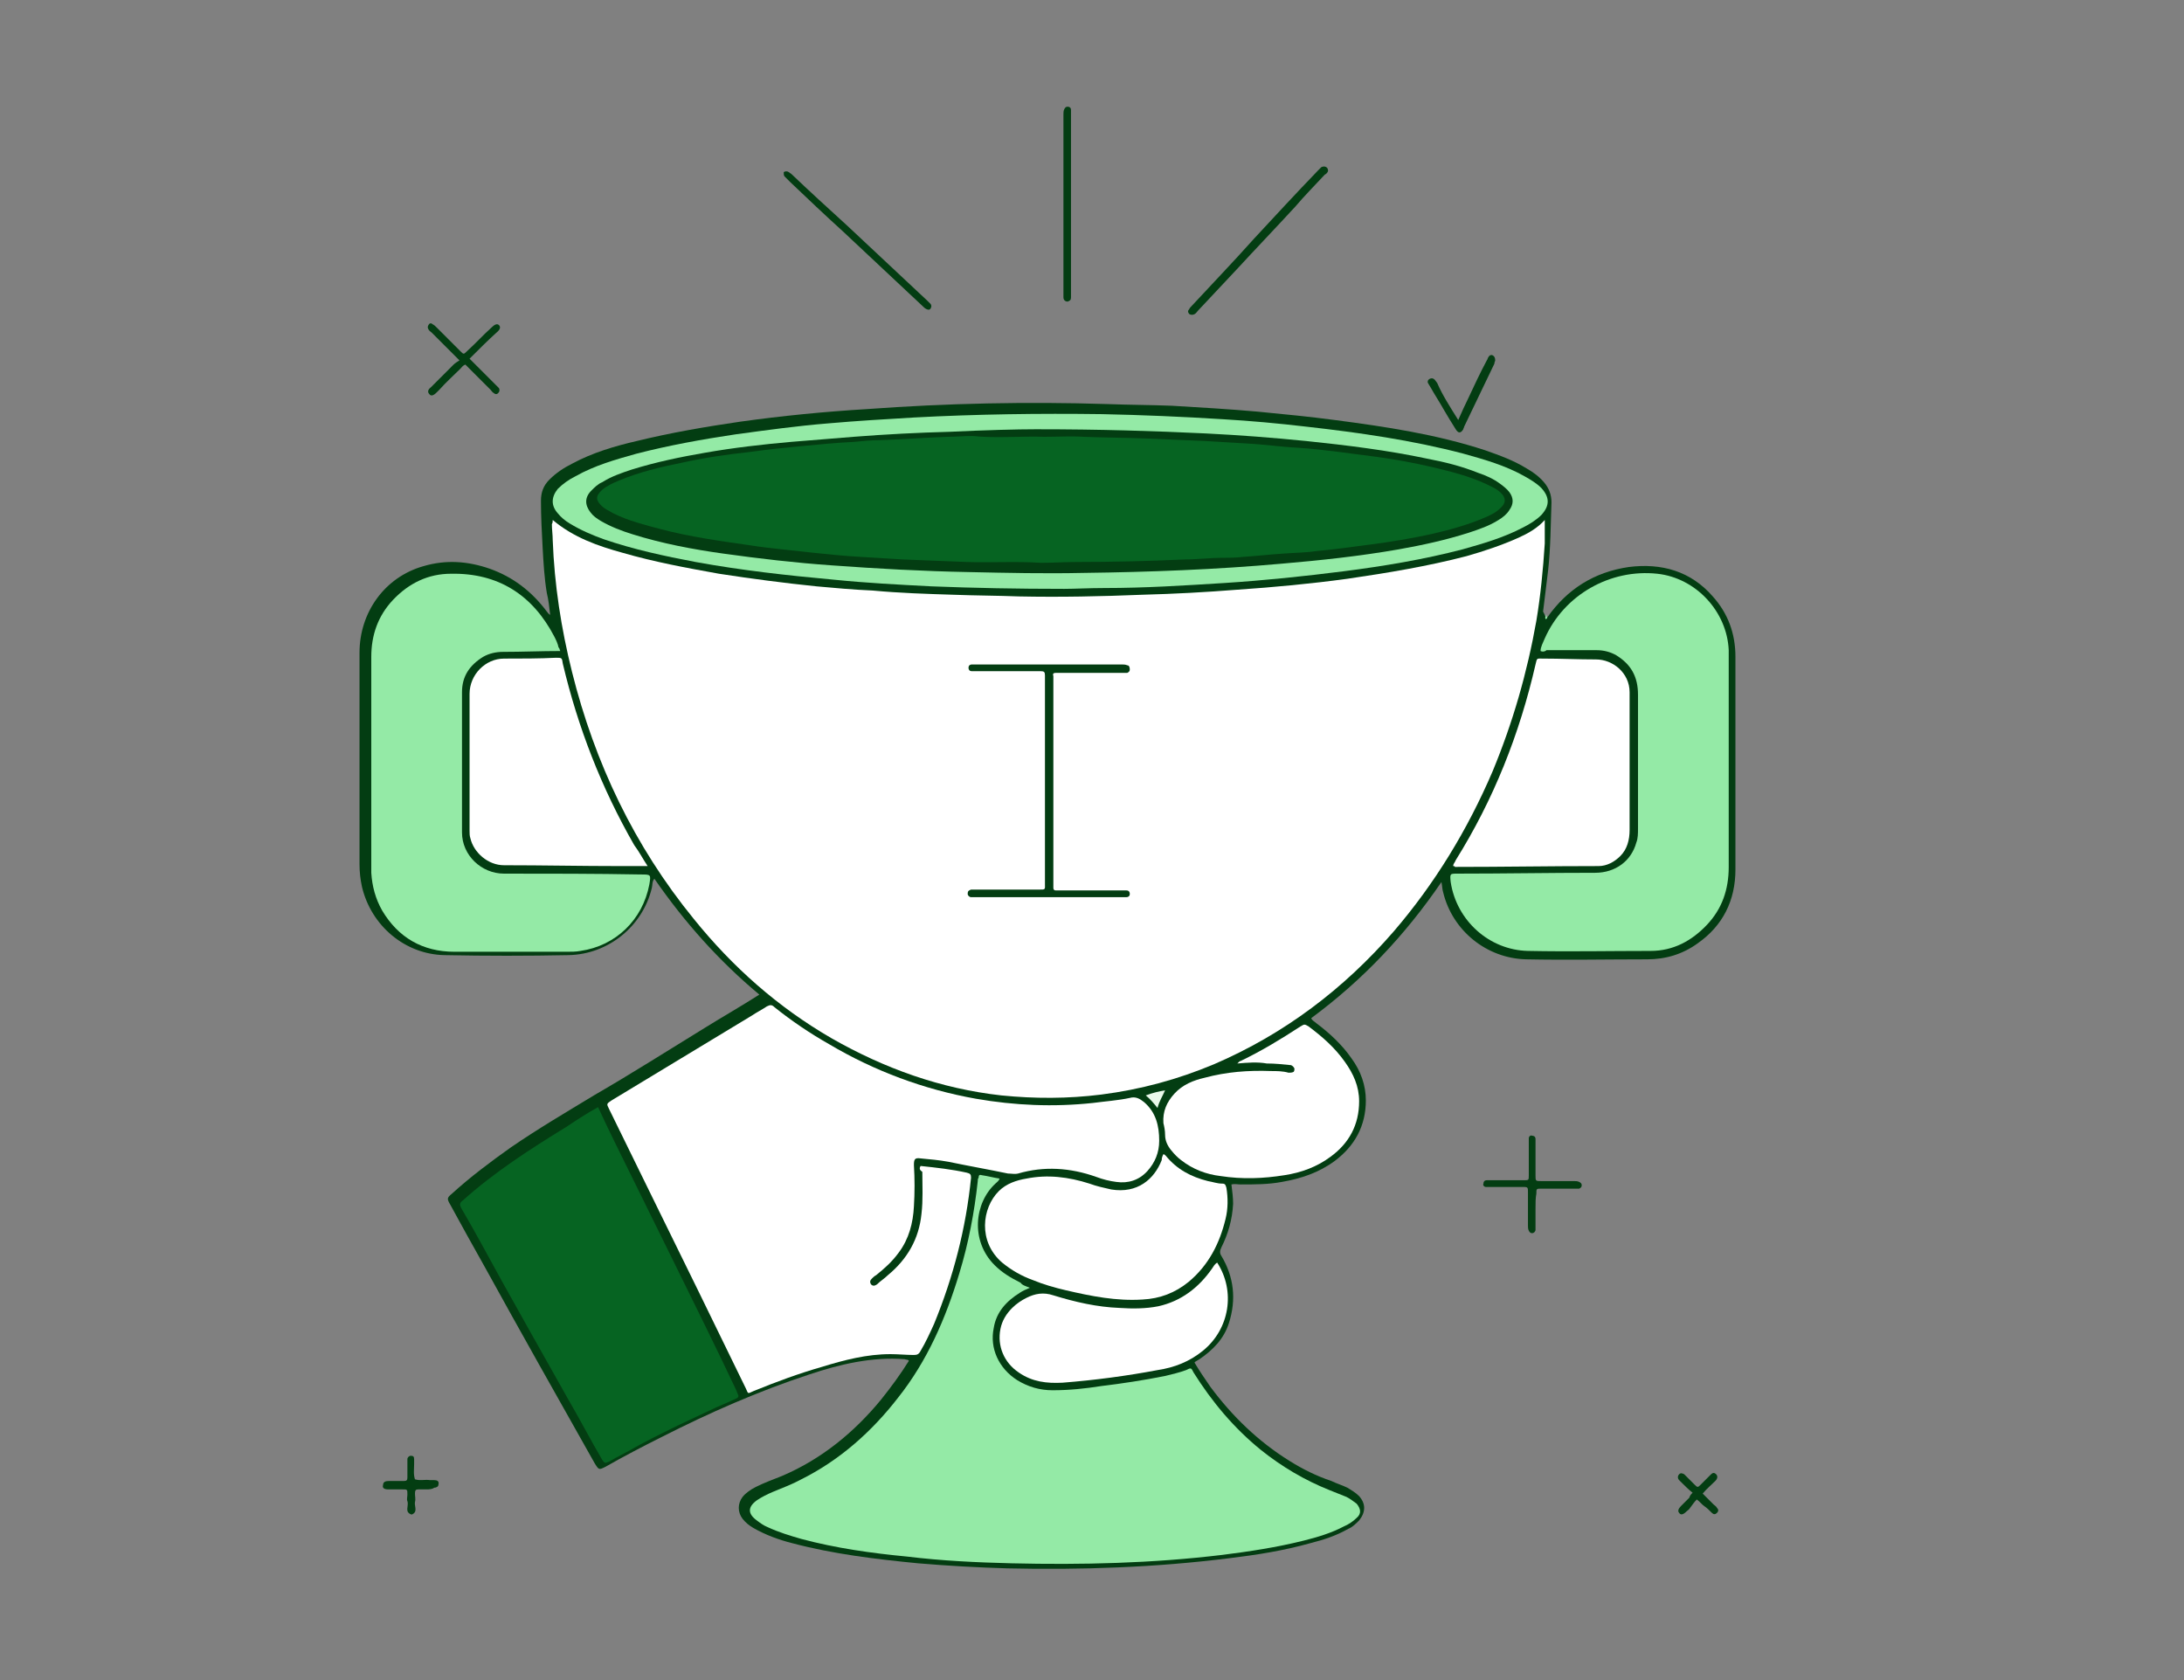 <?xml version="1.0" encoding="utf-8"?>
<!-- Generator: Adobe Illustrator 23.0.5, SVG Export Plug-In . SVG Version: 6.00 Build 0)  -->
<svg version="1.1" id="Layer_1" xmlns="http://www.w3.org/2000/svg" xmlns:xlink="http://www.w3.org/1999/xlink" x="0px" y="0px"
	 viewBox="0 0 260 200" style="enable-background:new 0 0 260 200;" xml:space="preserve">
<rect x="0" y="0" width="260" height="200" fill="#808080" stroke="none"/>
<style type="text/css">
	.st0{fill:#033D12;}
	.st1{fill:#94EAA6;}
	.st2{fill:#FFFFFF;}
	.st3{fill:#066422;}
	.st4{fill:#EAF9EB;}
</style>
<g>
	<path class="st0" d="M184.2,73.5c2.4-3.4,5.6-5.4,9.7-6c3.9-0.5,7.4,0.5,10,3.5c1.8,2,2.7,4.4,2.7,7.2c0,8.4,0,16.8,0,25.3
		c0,3.7-1.5,6.7-4.5,8.8c-1.8,1.3-3.8,1.9-6,1.9c-4.8,0-9.6,0.1-14.4,0c-4.7-0.1-8.8-3.4-9.9-8c-0.1-0.3-0.1-0.7-0.2-1.2
		c-4.3,6.3-9.4,11.7-15.5,16.2c0.1,0.3,0.4,0.4,0.6,0.6c1.6,1.2,3.1,2.6,4.2,4.2c1.1,1.5,1.7,3.2,1.7,5c0,3-1.3,5.4-3.7,7.2
		c-1.9,1.4-4,2.1-6.3,2.5c-1.6,0.3-3.2,0.3-4.9,0.3c-0.4,0-0.7-0.1-1.1,0c0.1,0.8,0.2,1.6,0.2,2.3c-0.1,1.9-0.6,3.6-1.4,5.2
		c-0.2,0.4-0.2,0.7,0,1c1.5,2.5,1.8,5.2,0.9,8c-0.6,1.9-1.9,3.2-3.5,4.3c-0.2,0.1-0.3,0.2-0.5,0.3c0,0,0,0-0.1,0.1
		c0.6,1,1.2,1.9,1.9,2.9c2.6,3.5,5.7,6.5,9.4,8.8c1.6,1,3.2,1.8,5,2.4c0.6,0.3,1.3,0.5,1.9,0.8c0.5,0.3,1,0.6,1.4,1
		c0.8,0.9,0.8,1.9,0,2.9c-0.4,0.4-0.8,0.8-1.3,1c-1.4,0.8-2.9,1.3-4.5,1.7c-3.2,0.9-6.4,1.4-9.7,1.8c-8.8,1.1-17.6,1.4-26.4,1.2
		c-3.5-0.1-7-0.3-10.6-0.6c-5.1-0.5-10.1-1.1-15-2.4c-1.6-0.4-3.2-1-4.6-1.8c-0.5-0.3-0.9-0.6-1.3-1.1c-0.6-0.8-0.6-1.8,0-2.6
		c0.4-0.5,1-0.9,1.6-1.2c1-0.5,2.1-0.9,3.1-1.3c4.7-2,8.6-5.2,11.8-9.1c1.2-1.5,2.3-3,3.3-4.6c-0.1-0.2-0.3-0.1-0.5-0.2
		c-3.9-0.3-7.7,0.6-11.3,1.8c-6.1,2-12,4.6-17.7,7.5c-2.2,1.1-4.5,2.3-6.6,3.5c-0.8,0.4-0.8,0.4-1.3-0.4
		c-4.4-7.8-8.8-15.6-13.1-23.4c-1.4-2.5-2.8-5-4.1-7.4c-0.4-0.7-0.4-0.8,0.2-1.3c2.2-2,4.6-3.8,7-5.5c3.2-2.2,6.6-4.2,9.9-6.2
		c4.5-2.6,8.9-5.4,13.3-8.1c2.1-1.3,4.2-2.5,6.4-3.9c-4.8-4-8.9-8.6-12.5-13.8c-0.3,0.4-0.2,0.7-0.3,1.1c-1.1,4.6-5.2,7.9-9.9,8
		c-4.9,0.1-9.8,0.1-14.8,0c-4.7-0.1-8.7-3.5-9.8-8.1c-0.2-0.9-0.3-1.8-0.3-2.7c0-8.4,0-16.8,0-25.2c0-4.8,3-9,7.6-10.3
		c2.7-0.8,5.3-0.6,7.9,0.3c2.8,1,5,2.7,6.8,5.1c0.1,0.1,0.2,0.3,0.4,0.4c-0.1-0.9-0.2-1.8-0.4-2.6c-0.3-1.8-0.4-3.6-0.5-5.4
		c-0.1-1.8-0.2-3.7-0.2-5.6c0-1,0.3-1.8,1-2.5c0.8-0.8,1.7-1.4,2.7-1.9c2.4-1.3,5.1-2.1,7.7-2.7c4.1-1,8.2-1.7,12.3-2.3
		c5-0.7,10.1-1.2,15.1-1.5c9.5-0.7,19.1-0.9,28.6-0.6c2.6,0.1,5.1,0.1,7.7,0.2c3.4,0.2,6.8,0.4,10.2,0.7c3.1,0.3,6.2,0.6,9.2,1
		c6.1,0.8,12.1,1.7,17.9,3.6c1.7,0.6,3.4,1.2,5,2.2c0.7,0.4,1.4,0.9,2,1.6c0.6,0.7,0.9,1.5,0.9,2.4c-0.1,2.7-0.1,5.4-0.4,8.1
		c-0.2,1.6-0.4,3.3-0.6,4.9C184,73.3,183.9,73.5,184.2,73.5z"/>
	<path class="st0" d="M93.6,20.4c0.3,0,0.4,0.2,0.6,0.3c2.2,2.1,4.4,4.1,6.7,6.2c3.2,3,6.4,6,9.5,8.9c0.1,0.1,0.3,0.3,0.4,0.4
		c0.1,0.2,0.1,0.3,0,0.5c-0.1,0.2-0.3,0.2-0.5,0.1c-0.2-0.1-0.3-0.2-0.4-0.3c-3.2-3-6.4-6-9.6-9c-2.1-1.9-4.2-3.9-6.2-5.8
		c-0.2-0.2-0.5-0.5-0.7-0.7c-0.1-0.1-0.1-0.3-0.1-0.5C93.3,20.5,93.4,20.4,93.6,20.4z"/>
	<path class="st0" d="M158.1,20.3c0,0.2-0.2,0.4-0.4,0.5c-1.2,1.3-2.4,2.5-3.5,3.8c-2.3,2.5-4.7,5-7,7.5c-1.5,1.6-3.1,3.3-4.6,4.9
		c-0.1,0.1-0.2,0.3-0.4,0.4c-0.2,0.1-0.4,0.1-0.6,0c-0.2-0.2-0.2-0.4-0.1-0.5c0.1-0.1,0.1-0.2,0.2-0.3c2.5-2.7,5.1-5.4,7.6-8.2
		c2.5-2.7,5-5.4,7.6-8.1c0.1-0.1,0.3-0.3,0.4-0.4C157.7,19.7,158.1,19.9,158.1,20.3z"/>
	<path class="st0" d="M127.5,24.4c0,3.5,0,6.9,0,10.4c0,0.2,0,0.4,0,0.6c0,0.3-0.1,0.4-0.4,0.5c-0.3,0-0.5-0.2-0.5-0.5
		c0-0.1,0-0.3,0-0.4c0-7.1,0-14.2,0-21.4c0-0.2,0-0.4,0.1-0.6c0.1-0.2,0.2-0.3,0.4-0.3c0.2,0,0.4,0.1,0.4,0.4c0,0.2,0,0.5,0,0.7
		C127.5,17.3,127.5,20.9,127.5,24.4z"/>
	<path class="st0" d="M55.9,42.7c1.1,1.1,2.1,2.1,3.1,3.1c0.1,0.1,0.3,0.3,0.4,0.4c0.1,0.2,0.1,0.4-0.1,0.6c-0.2,0.2-0.4,0.1-0.5,0
		c-0.2-0.1-0.3-0.3-0.4-0.4c-1-1-2-2-3-3c-0.3,0.1-0.4,0.3-0.6,0.5c-0.8,0.8-1.7,1.6-2.5,2.5c-0.1,0.1-0.2,0.2-0.3,0.3
		c-0.4,0.4-0.7,0.5-0.9,0.2c-0.2-0.2-0.2-0.5,0.2-0.8c0.9-0.9,1.8-1.8,2.7-2.7c0.2-0.2,0.4-0.3,0.7-0.5c-0.4-0.4-0.8-0.8-1.1-1.1
		c-0.7-0.7-1.4-1.4-2.2-2.2c-0.1-0.1-0.3-0.2-0.4-0.4c-0.1-0.2-0.1-0.3,0-0.5c0.1-0.2,0.3-0.3,0.5-0.1c0.2,0.1,0.3,0.2,0.5,0.4
		c0.9,0.9,1.9,1.9,2.8,2.8c0.4,0.4,0.4,0.4,0.8,0c1-0.9,1.9-1.9,2.9-2.8c0.4-0.4,0.7-0.5,0.9-0.3c0.2,0.2,0.2,0.5-0.3,0.9
		C58.1,40.5,57,41.6,55.9,42.7z"/>
	<path class="st0" d="M182.8,143.9c0,0.7,0,1.3,0,2c0,0.2,0,0.3,0,0.5c0,0.2-0.2,0.4-0.4,0.4c-0.2,0-0.3-0.1-0.4-0.3
		c-0.1-0.2-0.1-0.4-0.1-0.6c0-1.3,0-2.6,0-4c0-0.5,0-0.6-0.5-0.6c-1.3,0-2.6,0-3.9,0c-0.2,0-0.4,0-0.6,0c-0.2,0-0.4-0.2-0.3-0.4
		c0-0.2,0.1-0.4,0.4-0.4c0.2,0,0.4,0,0.6,0c1.3,0,2.5,0,3.8,0c0.6,0,0.6,0,0.6-0.6c0-1.3,0-2.5,0-3.8c0-0.2,0-0.4,0-0.6
		c0-0.2,0.2-0.4,0.4-0.3c0.2,0,0.4,0.1,0.4,0.4c0,0.2,0,0.4,0,0.5c0,1.3,0,2.5,0,3.8c0,0.7,0,0.7,0.7,0.7c1.3,0,2.6,0,3.9,0
		c0.2,0,0.4,0,0.6,0.1c0.2,0.1,0.3,0.2,0.3,0.4c0,0.2-0.1,0.3-0.3,0.4c-0.2,0-0.4,0-0.6,0c-1.3,0-2.6,0-3.9,0c-0.6,0-0.6,0-0.6,0.6
		C182.8,142.6,182.8,143.2,182.8,143.9z"/>
	<path class="st0" d="M173.6,50c0.4-0.9,0.8-1.8,1.2-2.6c0.7-1.5,1.4-3,2.2-4.5c0.1-0.1,0.1-0.3,0.2-0.4c0.1-0.2,0.3-0.3,0.5-0.2
		c0.2,0.1,0.3,0.3,0.3,0.6c0,0.1-0.1,0.2-0.1,0.4c-1.2,2.5-2.4,5-3.6,7.5c0,0.1-0.1,0.2-0.1,0.3c-0.3,0.5-0.6,0.5-0.9,0
		c-0.5-0.8-1-1.6-1.4-2.3c-0.5-0.9-1.1-1.8-1.6-2.7c-0.1-0.2-0.2-0.3-0.3-0.5c-0.1-0.2,0-0.4,0.2-0.5c0.2-0.1,0.4-0.1,0.6,0.1
		c0.1,0.1,0.2,0.3,0.3,0.4C171.7,47,172.6,48.4,173.6,50z"/>
	<path class="st0" d="M50.7,177.3c-0.3,0-0.6,0-0.9,0c-0.3,0-0.4,0.1-0.4,0.5c0,0.3,0.1,0.7,0,1c-0.1,0.5,0.4,1.2-0.4,1.5
		c-0.9-0.3-0.3-1-0.5-1.6c-0.1-0.2,0-0.5,0-0.8c0-0.6,0-0.6-0.6-0.6c-0.6,0-1.1,0-1.7,0c-0.5,0-0.7-0.2-0.6-0.5
		c0-0.4,0.3-0.5,0.7-0.5c0.6,0,1.2,0,1.8,0c0.3,0,0.4-0.1,0.4-0.4c0-0.6,0-1.1,0-1.7c0-0.2,0-0.3,0-0.5c0-0.2,0.2-0.4,0.4-0.4
		c0.3,0,0.4,0.1,0.4,0.4c0,0.2,0,0.4,0,0.6c0,0.6-0.1,1.2,0.1,1.8c0.6,0.2,1.2,0,1.8,0.1c0.2,0,0.4,0,0.5,0c0.3,0,0.6,0.1,0.5,0.5
		c0,0.3-0.3,0.4-0.5,0.4C51.4,177.3,51.1,177.3,50.7,177.3C50.7,177.3,50.7,177.3,50.7,177.3z"/>
	<path class="st0" d="M201.5,177.7c-0.5-0.4-0.9-0.8-1.3-1.2c-0.1-0.1-0.2-0.2-0.3-0.3c-0.2-0.2-0.2-0.5,0-0.7
		c0.2-0.2,0.4-0.1,0.6,0c0.4,0.4,0.8,0.8,1.2,1.2c0.4,0.4,0.4,0.4,0.8,0c0.4-0.4,0.8-0.8,1.1-1.1c0.2-0.2,0.4-0.4,0.7-0.1
		c0.2,0.2,0.2,0.5-0.1,0.8c-0.5,0.5-1,0.9-1.5,1.5c0.5,0.5,0.9,0.9,1.3,1.3c0.1,0.1,0.3,0.2,0.4,0.4c0.2,0.2,0.2,0.4,0,0.6
		c-0.2,0.2-0.4,0.2-0.6,0c-0.3-0.3-0.6-0.6-0.9-0.8c-0.3-0.2-0.5-0.5-0.9-0.8c-0.3,0.3-0.5,0.6-0.8,1c-0.1,0.2-0.3,0.3-0.4,0.4
		c-0.4,0.4-0.7,0.5-0.9,0.2c-0.2-0.2-0.1-0.5,0.2-0.8c0.3-0.3,0.6-0.6,1-1C201.2,178,201.3,177.9,201.5,177.7z"/>
	<path class="st1" d="M184.2,73.5c0,0.1-0.1,0.2-0.2,0.2c0,0-0.1-0.2,0-0.3c0-0.1,0.1-0.2,0.1-0.3C184.1,73.3,184.1,73.4,184.2,73.5
		z"/>
	<path class="st2" d="M65.8,61.9c2.5,2.1,5.4,3.1,8.3,3.9c3.8,1.1,7.6,1.8,11.5,2.5c3.9,0.6,7.7,1.1,11.6,1.5
		c2.2,0.2,4.4,0.4,6.7,0.5c3.2,0.3,6.4,0.4,9.6,0.5c2.6,0.1,5.2,0.1,7.8,0.2c4.9,0.1,9.8,0,14.7-0.2c3.8-0.1,7.5-0.3,11.3-0.6
		c4.4-0.3,8.7-0.7,13.1-1.3c4.8-0.7,9.6-1.5,14.2-2.7c2.1-0.6,4.2-1.3,6.2-2.2c1.1-0.5,2.2-1.1,3.1-2.1c0,1,0,1.9,0,2.8
		c-0.2,3.1-0.5,6.2-1,9.2c-1.1,6.2-2.8,12.1-5.2,17.9c-3,7-6.9,13.4-11.8,19.1c-5.9,6.8-13,12.2-21.4,15.8c-4.3,1.8-8.7,3-13.4,3.6
		c-4,0.5-7.9,0.5-11.9,0.1c-7.2-0.8-13.9-3.2-20.2-6.8c-6.4-3.7-11.8-8.5-16.4-14.2c-7.1-8.7-11.8-18.6-14.5-29.4
		c-1.3-5.2-2.1-10.4-2.3-15.7c0-0.6-0.1-1.3-0.1-1.9C65.8,62.2,65.8,62.1,65.8,61.9z"/>
	<path class="st2" d="M109.6,138.8c1.9,0.2,3.7,0.4,5.5,0.8c0.4,0.1,0.5,0.2,0.5,0.6c-0.6,6-2.1,11.8-4.4,17.4
		c-0.5,1.1-1,2.2-1.6,3.2c-0.2,0.4-0.4,0.5-0.8,0.5c-0.9,0-1.9-0.1-2.8-0.1c-2.8,0-5.5,0.7-8.1,1.5c-2.8,0.8-5.5,1.8-8.2,2.9
		c-0.7,0.3-0.6,0.4-0.9-0.3c-3.8-7.8-7.6-15.6-11.4-23.3c-1.6-3.3-3.3-6.7-4.9-10c-0.3-0.6-0.3-0.6,0.3-1
		c5.6-3.4,11.1-6.7,16.7-10.1c0.6-0.4,1.2-0.7,1.8-1.1c0.4-0.2,0.6-0.2,0.9,0.1c2,1.6,4.2,3.1,6.5,4.4c5.4,3.2,11.3,5.4,17.5,6.5
		c4.6,0.8,9.2,1,13.9,0.5c1.5-0.2,3-0.3,4.4-0.6c0.7-0.2,1.2,0.1,1.7,0.5c1.4,1.2,1.8,2.8,1.8,4.6c0,1.4-0.5,2.6-1.4,3.6
		c-1,1.1-2.3,1.5-3.7,1.3c-0.8-0.1-1.6-0.3-2.4-0.6c-3.1-1.1-6.2-1.3-9.3-0.4c-0.4,0.1-0.8,0-1.2,0c-2.4-0.5-4.7-0.9-7.1-1.4
		c-1.1-0.2-2.2-0.3-3.3-0.4c-0.7-0.1-0.8,0.1-0.8,0.8c0.1,1.6,0.1,3.3,0,4.9c-0.1,2-0.6,3.9-1.8,5.5c-0.8,1.1-1.7,1.9-2.7,2.7
		c-0.2,0.1-0.4,0.3-0.5,0.4c-0.2,0.2-0.3,0.4-0.1,0.7c0.2,0.2,0.4,0.2,0.7,0c0.4-0.4,0.9-0.7,1.3-1.1c2.3-1.9,3.7-4.3,4-7.3
		c0.2-1.7,0.1-3.3,0.1-5C109.5,139.3,109.4,139.1,109.6,138.8z"/>
	<path class="st1" d="M122.6,153.3c-0.5,0.2-0.9,0.4-1.2,0.6c-1.6,1-2.8,2.3-3.1,4.2c-0.5,2.4,0.6,4.8,2.8,6.2
		c1.3,0.8,2.7,1.2,4.2,1.2c2,0,3.9-0.2,5.8-0.5c2.5-0.3,5.1-0.7,7.6-1.2c0.8-0.2,1.7-0.4,2.5-0.7c0.6-0.3,0.6-0.3,0.9,0.3
		c2.2,3.5,4.8,6.6,8,9.2c2.5,2,5.2,3.6,8.2,4.8c0.7,0.3,1.3,0.5,2,0.8c0.4,0.2,0.8,0.5,1.2,0.8c0.5,0.6,0.6,1.2,0,1.7
		c-0.4,0.4-1,0.8-1.5,1c-1.5,0.8-3.2,1.3-4.8,1.7c-3.2,0.8-6.5,1.3-9.7,1.7c-8.3,1-16.7,1.2-25.1,1c-4.1-0.1-8.3-0.3-12.4-0.8
		c-4.2-0.4-8.5-1-12.6-2.1c-1.4-0.4-2.7-0.8-4-1.4c-0.5-0.2-0.9-0.5-1.3-0.8c-1.1-0.8-1.1-1.6,0-2.4c0.6-0.4,1.2-0.7,1.9-1
		c1.2-0.5,2.3-0.9,3.4-1.5c4.6-2.3,8.4-5.7,11.5-9.7c3.5-4.4,5.7-9.5,7.3-14.8c1.1-3.6,1.8-7.3,2.2-11c0-0.1,0-0.3,0.1-0.4
		c0-0.3,0.1-0.4,0.4-0.3c0.7,0.1,1.4,0.3,2.1,0.4c-0.1,0.3-0.3,0.4-0.5,0.6c-2.5,2.3-3,6.8-0.1,9.7c0.9,0.9,1.9,1.5,3.1,2.1
		C121.7,153,122.1,153.1,122.6,153.3z"/>
	<path class="st1" d="M66.7,77.5c-2.3,0-4.5,0.1-6.8,0.1c-0.9,0-1.7,0.2-2.4,0.6c-1.6,1-2.5,2.3-2.5,4.2c0,5.6,0,11.1,0,16.7
		c0,2.7,2.3,4.9,5,4.9c5.4,0,10.9,0,16.3,0.1c1.2,0,1.2,0,1,1.2c-0.8,4.2-4,7.3-8.2,7.9c-0.5,0.1-1.1,0.1-1.6,0.1
		c-4.5,0-8.9,0-13.4,0c-3.8,0-6.7-1.7-8.6-4.9c-0.8-1.4-1.2-2.9-1.3-4.5c0-1.3,0-2.7,0-4c0-7.2,0-14.5,0-21.7c0-2.6,0.8-4.9,2.6-6.8
		c1.9-2,4.2-3.1,6.9-3.1c5.6-0.1,9.7,2.5,12.3,7.5c0.2,0.4,0.4,0.8,0.5,1.3C66.6,77.1,66.6,77.3,66.7,77.5z"/>
	<path class="st1" d="M183.4,77.5c0-0.5,0.3-1,0.5-1.5c2.3-5.2,7.8-8.3,13.4-7.7c4.6,0.5,8.3,4.5,8.5,9.1c0,0.3,0,0.6,0,0.9
		c0,8.3,0,16.6,0,24.9c0,2.7-0.8,5-2.6,6.9c-1.8,1.9-4,3.1-6.7,3.1c-4.9,0-9.7,0.1-14.6,0c-4.6-0.1-8.5-3.6-9.2-8.2
		c-0.1-1-0.1-1,0.8-1c5.5,0,11-0.1,16.4-0.1c2.4,0,4.3-1.4,4.9-3.6c0.2-0.5,0.2-1.1,0.2-1.7c0-5.3,0-10.6,0-15.9
		c0-2.1-0.8-3.6-2.6-4.7c-0.7-0.4-1.5-0.6-2.3-0.6c-2,0-4,0-6,0C183.9,77.6,183.6,77.6,183.4,77.5z"/>
	<path class="st3" d="M71.2,131.8c0.7,1.5,1.4,3,2.1,4.4c2.3,4.7,4.7,9.5,7,14.2c2.5,5.1,5,10.1,7.4,15.2c0,0.1,0.1,0.2,0.1,0.3
		c0.2,0.3,0.1,0.5-0.2,0.6c-1,0.5-2.1,0.9-3.1,1.4c-3,1.4-6,2.8-8.9,4.4c-1,0.6-2.1,1.1-3.1,1.7c-0.5,0.2-0.5,0.2-0.8-0.2
		c-1.4-2.4-2.7-4.9-4.1-7.3c-1.5-2.7-3-5.3-4.5-8c-1.1-2-2.2-3.9-3.3-5.9c-1.6-2.9-3.2-5.9-4.9-8.8c-0.2-0.4-0.2-0.6,0.2-0.9
		c3.8-3.4,8-6.1,12.4-8.8C68.7,133.3,69.9,132.5,71.2,131.8z"/>
	<path class="st1" d="M126.7,70.1c-5.6,0-10.7-0.1-15.8-0.3c-3.9-0.2-7.8-0.4-11.7-0.8c-5.5-0.5-10.9-1.1-16.4-2.1
		c-3.7-0.7-7.4-1.5-10.9-2.7c-1.4-0.5-2.8-1.1-4.1-1.9c-0.5-0.3-1-0.7-1.4-1.2c-0.8-0.9-0.8-1.9,0-2.9c0.6-0.6,1.3-1.1,2.1-1.5
		c2.3-1.3,4.8-2,7.3-2.7c3.9-1,7.8-1.7,11.8-2.3c3.7-0.5,7.3-1,11-1.3c3.4-0.3,6.8-0.5,10.2-0.7c7.5-0.4,14.9-0.5,22.4-0.4
		c4.8,0.1,9.5,0.3,14.3,0.6c3.4,0.2,6.7,0.5,10.1,0.9c6.2,0.7,12.5,1.6,18.6,3.2c2.5,0.7,5,1.4,7.3,2.7c0.7,0.4,1.4,0.8,2,1.4
		c1,1.1,1,2.1,0,3.2c-0.6,0.6-1.4,1.1-2.2,1.5c-2.3,1.2-4.7,1.9-7.2,2.6c-4.6,1.2-9.4,2-14.1,2.6c-4.7,0.6-9.5,1.1-14.2,1.4
		c-4.8,0.3-9.5,0.6-14.3,0.6C129.7,70,127.9,70.1,126.7,70.1z"/>
	<path class="st2" d="M77.1,103.1c-1.2,0-2.3,0-3.3,0c-4.6,0-9.2-0.1-13.8-0.1c-1.9,0-3.6-1.5-4-3.2c-0.1-0.3-0.1-0.6-0.1-0.9
		c0-5.4,0-10.9,0-16.3c0-2.3,1.9-4.2,4.1-4.2c2.1,0,4.2,0,6.2-0.1c0.7,0,0.7,0,0.8,0.7c1.8,7.6,4.6,14.8,8.5,21.6
		C76.1,101.4,76.5,102.2,77.1,103.1z"/>
	<path class="st2" d="M173,103.1c0-0.3,0.2-0.4,0.3-0.7c4.5-7.2,7.6-15,9.5-23.3c0.2-0.8,0.1-0.7,0.9-0.7c2.1,0,4.2,0.1,6.3,0.1
		c2,0,4,1.6,4,3.9c0,0.3,0,0.7,0,1c0,5.1,0,10.2,0,15.4c0,1.2-0.3,2.3-1.1,3.1c-0.7,0.7-1.6,1.2-2.6,1.2c-5.7,0-11.4,0.1-17.1,0.1
		C173.2,103.1,173.1,103.1,173,103.1z"/>
	<path class="st2" d="M138.5,137.4c0.1,0,0.2,0.1,0.3,0.2c1.3,1.6,3,2.5,5,3c0.6,0.1,1.1,0.3,1.7,0.3c0.4,0,0.4,0.2,0.5,0.5
		c0.2,1.2,0.2,2.5-0.1,3.7c-0.7,2.9-2,5.5-4.4,7.5c-1.6,1.3-3.4,2-5.5,2.1c-3.1,0.2-6.1-0.4-9.1-1.1c-1.3-0.3-2.7-0.7-3.9-1.2
		c-1.4-0.5-2.6-1.2-3.7-2.1c-2.9-2.5-2.4-6.5-0.4-8.5c0.9-0.9,2.1-1.3,3.3-1.5c2.5-0.5,5-0.2,7.5,0.6c0.8,0.3,1.7,0.5,2.6,0.7
		c3.1,0.5,5.1-1.2,6-3.5C138.3,137.8,138.4,137.6,138.5,137.4z"/>
	<path class="st2" d="M147.3,126.6c0.2-0.2,0.3-0.3,0.4-0.3c2.5-1.2,4.8-2.6,7.1-4.1c0.5-0.3,0.5-0.3,1,0c1.6,1.2,3.1,2.5,4.3,4.2
		c1,1.4,1.7,2.9,1.7,4.7c0,2.8-1.2,5-3.4,6.6c-1.6,1.2-3.5,1.9-5.5,2.2c-2.5,0.4-5,0.5-7.6,0.1c-1.7-0.2-3.3-0.8-4.7-1.9
		c-0.4-0.3-0.8-0.7-1.2-1.2c-0.4-0.5-0.7-1.1-0.7-1.8c0-0.5-0.1-1-0.2-1.4c-0.1-1.4,0.4-2.5,1.3-3.5c1-1.1,2.3-1.6,3.6-1.9
		c2.6-0.7,5.2-0.9,7.9-0.8c0.7,0,1.4,0,2.1,0.2c0.2,0,0.4,0,0.6-0.1c0.1-0.1,0.1-0.3,0.1-0.4c-0.1-0.2-0.2-0.3-0.4-0.4
		c-1-0.1-1.9-0.2-2.9-0.2C149.7,126.4,148.5,126.5,147.3,126.6z"/>
	<path class="st2" d="M144.9,150.3c2.2,3.4,1.5,7.9-1.7,10.5c-1.6,1.3-3.4,2-5.4,2.3c-3.7,0.7-7.5,1.2-11.3,1.5
		c-1.9,0.1-3.6-0.1-5.2-1.2c-1.8-1.2-2.6-3.2-2.2-5.2c0.2-1,0.7-1.8,1.4-2.5c0.5-0.5,1.1-0.9,1.7-1.2c1-0.5,2-0.7,3.2-0.3
		c2.6,0.8,5.2,1.4,7.9,1.5c1.5,0.1,3.1,0.1,4.6-0.2c2.7-0.6,4.8-2.2,6.4-4.5C144.5,150.7,144.6,150.5,144.9,150.3z"/>
	<path class="st4" d="M138.7,129.8c-0.3,0.7-0.7,1.3-0.9,2.1c-0.4-0.5-0.8-1-1.4-1.5C137.2,130.1,138,129.9,138.7,129.8z"/>
	<path class="st0" d="M124.4,92.8c0-4,0-8,0-11.9c0-0.2,0-0.3,0-0.5c0-0.4-0.1-0.5-0.5-0.5c-0.9,0-1.8,0-2.7,0c-1.6,0-3.3,0-4.9,0
		c-0.2,0-0.4,0-0.6,0c-0.3,0-0.4-0.2-0.4-0.4c0-0.3,0.2-0.4,0.4-0.4c0.2,0,0.4,0,0.5,0c5.8,0,11.6,0,17.3,0c0.2,0,0.5,0,0.7,0.1
		c0.2,0,0.3,0.2,0.3,0.5c0,0.2-0.1,0.3-0.3,0.4c-0.2,0-0.5,0-0.7,0c-2.4,0-4.9,0-7.3,0c-0.2,0-0.4,0-0.5,0c-0.3,0-0.4,0.1-0.3,0.4
		c0,0.2,0,0.3,0,0.5c0,8.1,0,16.1,0,24.2c0,0.2,0,0.4,0,0.5c0,0.2,0.1,0.3,0.3,0.3c0.2,0,0.4,0,0.5,0c2.4,0,4.9,0,7.3,0
		c0.2,0,0.4,0,0.6,0c0.3,0,0.4,0.2,0.4,0.4c0,0.3-0.2,0.4-0.4,0.4c-0.2,0-0.3,0-0.5,0c-5.8,0-11.7,0-17.5,0c-0.2,0-0.4,0-0.5,0
		c-0.2,0-0.4-0.2-0.4-0.4c0-0.3,0.1-0.4,0.4-0.5c0.2,0,0.5,0,0.7,0c2.5,0,4.9,0,7.4,0c0.8,0,0.7,0,0.7-0.7
		C124.4,101,124.4,96.9,124.4,92.8z"/>
	<path class="st0" d="M123.3,51.1c7.8,0,14,0.2,20.3,0.5c4,0.2,7.9,0.5,11.9,0.9c4.8,0.5,9.7,1.1,14.4,2.1c2.1,0.4,4.1,0.9,6.1,1.7
		c0.9,0.3,1.8,0.7,2.6,1.3c0.4,0.3,0.8,0.6,1.1,1c0.5,0.7,0.5,1.4,0,2.1c-0.3,0.5-0.8,0.9-1.3,1.2c-1.1,0.7-2.3,1.1-3.5,1.5
		c-2.8,0.9-5.6,1.5-8.4,2c-4.6,0.8-9.2,1.3-13.9,1.7c-7.8,0.7-15.7,1-23.6,1.1c-4.6,0.1-9.1,0-13.7-0.1c-5.4-0.1-10.8-0.4-16.3-0.8
		c-4.3-0.3-8.6-0.8-12.9-1.4c-3.6-0.5-7.3-1.2-10.8-2.3c-1.3-0.4-2.6-0.9-3.8-1.6c-0.5-0.3-0.9-0.6-1.2-1c-0.7-0.9-0.7-1.8,0.1-2.6
		c0.4-0.4,0.8-0.8,1.3-1c1.1-0.7,2.3-1.1,3.5-1.5c2.9-0.9,5.8-1.5,8.7-2c3.4-0.6,6.9-1,10.3-1.3c2.4-0.2,4.9-0.4,7.4-0.6
		c3.8-0.3,7.7-0.5,11.5-0.6C117.2,51.2,121.1,51.1,123.3,51.1z"/>
	<path class="st3" d="M124.3,52c1.8,0,3.2-0.1,4.7,0c2.5,0.1,5,0.1,7.5,0.2c2.3,0.1,4.7,0.2,7,0.3c1.7,0.1,3.3,0.2,5,0.3
		c2,0.1,4,0.4,6,0.5c1.6,0.1,3.3,0.3,4.9,0.5c1.5,0.2,3.1,0.4,4.6,0.6c2.2,0.3,4.3,0.7,6.5,1.2c2.5,0.6,4.9,1.2,7.2,2.4
		c0.4,0.2,0.7,0.4,1,0.7c0.6,0.6,0.6,1.2-0.1,1.8c-0.5,0.5-1.1,0.8-1.8,1.1c-2.1,0.9-4.3,1.5-6.5,2c-2.3,0.5-4.7,0.9-7,1.2
		c-2.2,0.3-4.4,0.6-6.6,0.8c-1.3,0.2-2.6,0.2-3.9,0.3c-1.6,0.1-3.3,0.3-4.9,0.4c-0.8,0.1-1.6,0.1-2.3,0.1c-1.5,0-3.1,0.2-4.6,0.2
		c-4.3,0.2-8.6,0.3-12.8,0.3c-1.4,0-2.8,0.1-4.3,0.1c-2.9-0.2-5.9,0-8.8-0.1c-2.5-0.1-5.1-0.2-7.6-0.3c-1.6-0.1-3.3-0.2-4.9-0.3
		c-1.9-0.1-3.9-0.3-5.8-0.5c-2.5-0.3-5.1-0.5-7.6-0.9c-3.5-0.5-7.1-1-10.5-1.9c-1.9-0.5-3.9-1-5.7-1.9c-0.5-0.3-1-0.5-1.4-0.9
		c-0.6-0.6-0.8-1.1,0.1-1.9c0.6-0.5,1.3-0.8,2-1.1c2.4-1,4.9-1.6,7.4-2.1c2.7-0.6,5.4-1,8.2-1.3c2.1-0.3,4.1-0.5,6.2-0.7
		c2.1-0.2,4.1-0.4,6.2-0.5c1-0.1,2-0.2,3-0.2c2.7-0.1,5.4-0.3,8.1-0.4c1,0,2-0.1,3-0.1C118.5,52.2,121.6,51.9,124.3,52z"/>
</g>
</svg>
